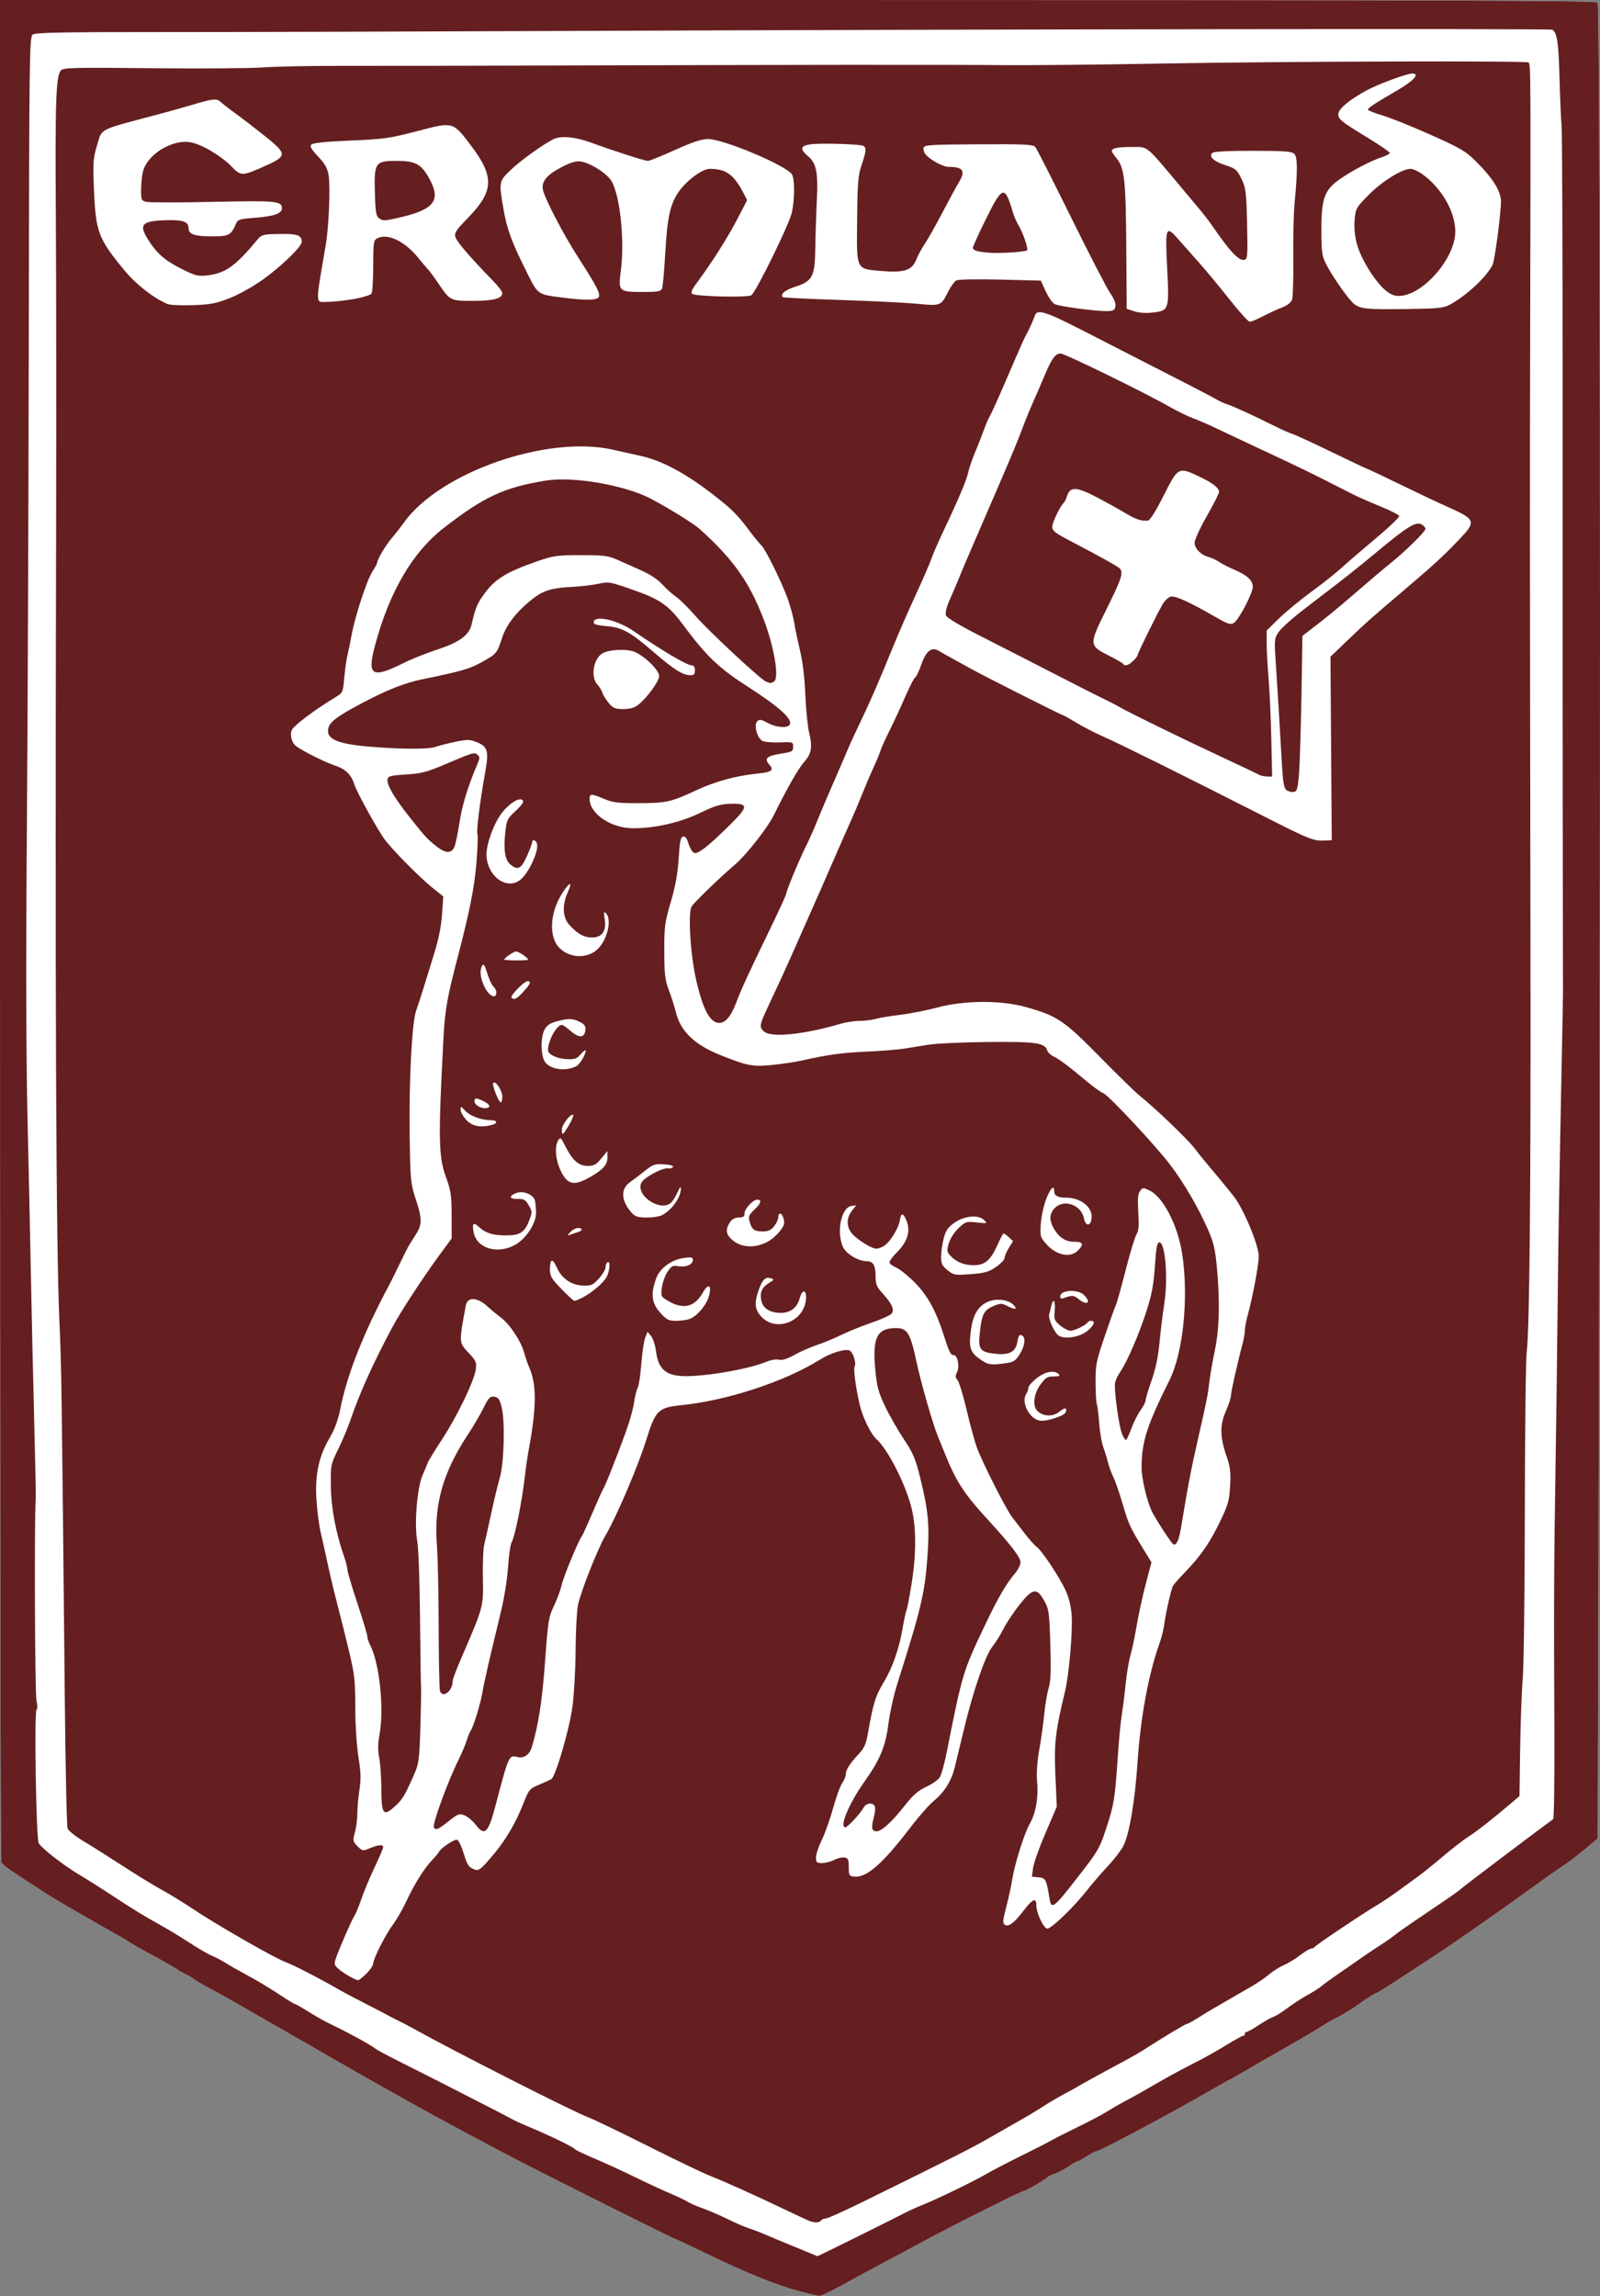 <?xml version="1.0" encoding="UTF-8" standalone="no"?> <svg xmlns:dc="http://purl.org/dc/elements/1.1/" xmlns:cc="http://creativecommons.org/ns#" xmlns:rdf="http://www.w3.org/1999/02/22-rdf-syntax-ns#" xmlns:svg="http://www.w3.org/2000/svg" xmlns="http://www.w3.org/2000/svg" viewBox="0 0 850 1219.221" height="1219.221" width="850" id="svg2"><rect x="0" y="0" width="850" height="1219.221" fill="#808080" stroke="none"/><defs id="defs6"></defs><path id="path8165" d="M 0 0 L 0 493.529 C 0 764.97 0.297 987.832 0.66 988.777 C 1.247 990.308 4.943 992.901 24.787 1005.715 C 29.176 1008.549 50.579 1020.958 62.756 1027.727 C 64.496 1028.694 67.346 1030.407 69.086 1031.535 C 70.826 1032.663 75.335 1035.245 79.105 1037.272 C 87.856 1041.973 94.253 1045.622 94.926 1046.297 C 95.216 1046.588 96.877 1047.517 98.617 1048.361 C 100.358 1049.206 102.493 1050.471 103.363 1051.174 C 104.233 1051.877 108.097 1054.12 111.947 1056.158 C 117.996 1059.361 128.815 1065.534 175.613 1092.478 C 214.31 1114.758 243.012 1130.519 277.395 1148.367 C 293.129 1156.535 357.467 1188.686 358.078 1188.686 C 358.359 1188.686 366.068 1192.295 375.211 1196.707 C 396.892 1207.169 412.787 1213.606 424.531 1216.682 C 429.752 1218.049 434.65 1219.193 435.416 1219.221 C 436.182 1219.249 441.877 1216.49 448.072 1213.09 C 454.268 1209.689 463.609 1204.642 468.83 1201.871 C 474.051 1199.101 484.255 1193.637 491.506 1189.73 C 508.474 1180.589 542.87 1163.371 544.162 1163.371 C 545.161 1163.371 555.911 1157.066 556.9 1155.9 C 557.19 1155.559 558.851 1154.792 560.592 1154.197 C 562.333 1153.603 565.604 1151.865 567.859 1150.334 C 570.115 1148.803 572.347 1147.551 572.82 1147.551 C 573.294 1147.551 575.429 1146.364 577.566 1144.914 C 579.703 1143.464 582.057 1142.277 582.795 1142.277 C 584.36 1142.277 619.879 1123.377 639.529 1112.088 C 646.979 1107.808 653.227 1104.307 653.416 1104.307 C 653.605 1104.307 657.24 1102.251 661.494 1099.738 C 665.748 1097.226 671.364 1093.97 673.975 1092.504 C 685.134 1086.238 700.013 1077.525 702.453 1075.826 C 703.903 1074.816 707.681 1072.684 710.848 1071.088 C 714.014 1069.492 719.107 1066.338 722.166 1064.078 C 725.225 1061.819 728.803 1059.496 730.119 1058.914 C 732.672 1057.786 734.033 1056.928 754.902 1043.303 C 772.045 1032.111 794.964 1016.181 819 998.754 C 823.061 995.81 828.283 992.18 830.604 990.688 C 832.924 989.195 837.966 985.339 841.811 982.117 L 848.801 976.262 L 849.549 688.266 C 850.407 357.831 849.987 3.254 848.734 1.318 C 848.054 0.267 761.936 0 423.941 0 L 0 0 z " style="color:#000000;clip-rule:nonzero;display:inline;overflow:visible;visibility:visible;opacity:1;isolation:auto;mix-blend-mode:normal;color-interpolation:sRGB;color-interpolation-filters:linearRGB;solid-color:#000000;solid-opacity:1;fill:#ffffff;fill-opacity:1;fill-rule:evenodd;stroke:none;stroke-width:0.98px;stroke-linecap:butt;stroke-linejoin:miter;stroke-miterlimit:4;stroke-dasharray:none;stroke-dashoffset:0;stroke-opacity:1;color-rendering:auto;image-rendering:auto;shape-rendering:auto;text-rendering:auto;enable-background:accumulate"></path><path id="path8070" d="m 424.53,1216.682 c -11.744,-3.076 -27.638,-9.514 -49.319,-19.976 -9.142,-4.412 -16.852,-8.021 -17.133,-8.021 -0.611,0 -64.949,-32.15 -80.683,-40.318 -34.382,-17.848 -63.085,-33.609 -101.782,-55.889 -46.798,-26.944 -57.618,-33.117 -63.667,-36.319 -3.85,-2.038 -7.712,-4.281 -8.583,-4.984 -0.87,-0.703 -3.006,-1.969 -4.746,-2.813 -1.74,-0.844 -3.402,-1.773 -3.692,-2.064 -0.673,-0.675 -7.071,-4.325 -15.821,-9.027 -3.771,-2.026 -8.28,-4.607 -10.02,-5.735 -1.74,-1.128 -4.588,-2.843 -6.328,-3.81 -12.177,-6.769 -33.581,-19.176 -37.97,-22.01 C 4.942,992.902 1.247,990.308 0.66,988.778 0.297,987.832 0,764.97 0,493.529 L 0,0 423.941,0 c 337.994,0 424.114,0.267 424.794,1.318 1.253,1.935 1.673,356.513 0.814,686.948 l -0.748,287.995 -6.989,5.857 c -3.844,3.221 -8.888,7.078 -11.208,8.57 -2.32,1.492 -7.541,5.122 -11.602,8.066 -24.036,17.427 -46.956,33.356 -64.098,44.548 -20.869,13.625 -22.231,14.483 -24.784,15.611 -1.316,0.582 -4.896,2.906 -7.954,5.165 -3.059,2.26 -8.152,5.414 -11.318,7.01 -3.167,1.596 -6.944,3.728 -8.394,4.737 -2.44,1.699 -17.318,10.413 -28.478,16.678 -2.61,1.466 -8.227,4.721 -12.48,7.234 -4.254,2.513 -7.889,4.569 -8.078,4.569 -0.189,0 -6.439,3.501 -13.888,7.781 -19.651,11.289 -55.169,30.189 -56.734,30.189 -0.738,0 -3.09,1.187 -5.227,2.637 -2.137,1.45 -4.273,2.637 -4.746,2.637 -0.473,0 -2.706,1.252 -4.962,2.783 -2.256,1.531 -5.526,3.27 -7.267,3.864 -1.741,0.595 -3.403,1.361 -3.693,1.703 -0.989,1.166 -11.739,7.471 -12.738,7.471 -1.292,0 -35.687,17.218 -52.656,26.359 -7.251,3.906 -17.456,9.369 -22.677,12.14 -5.221,2.771 -14.561,7.819 -20.757,11.22 -6.195,3.4 -11.891,6.159 -12.657,6.13 -0.766,-0.028 -5.664,-1.171 -10.885,-2.538 z m 30.267,-28.593 c 11.198,-5.549 22.496,-11.207 25.106,-12.573 2.61,-1.367 7.119,-3.424 10.02,-4.571 7.48,-2.96 27.507,-12.647 33.751,-16.326 2.901,-1.709 11.444,-6.157 18.985,-9.885 7.541,-3.728 14.898,-7.49 16.348,-8.36 1.45,-0.87 7.594,-3.984 13.653,-6.921 6.059,-2.937 12.941,-6.565 15.294,-8.062 2.353,-1.498 6.413,-3.855 9.024,-5.239 5.995,-3.178 8.964,-4.844 19.873,-11.148 4.839,-2.796 12.67,-7.015 17.403,-9.375 4.733,-2.36 12.321,-6.594 16.863,-9.409 4.542,-2.815 8.695,-5.118 9.229,-5.118 0.534,0 0.971,-0.475 0.971,-1.055 0,-0.58 0.433,-1.055 0.963,-1.055 0.529,0 3.492,-1.666 6.583,-3.701 3.091,-2.036 6.573,-3.989 7.739,-4.341 1.165,-0.352 4.492,-2.437 7.393,-4.633 2.901,-2.196 7.647,-5.286 10.547,-6.867 2.901,-1.58 6.223,-3.683 7.383,-4.673 1.936,-1.651 5.01,-3.823 23.093,-16.316 3.42,-2.362 7.744,-5.245 9.61,-6.405 1.866,-1.16 4.763,-3.208 6.439,-4.552 1.676,-1.343 6.844,-5 11.485,-8.127 19.331,-13.024 22.436,-15.18 23.84,-16.553 1.088,-1.063 42.327,-32.209 48.714,-36.791 0.482,-0.346 0.778,-21.467 0.657,-46.936 -0.318,-67.022 -0.232,-87.392 0.581,-138.069 0.4,-24.944 0.889,-61.966 1.085,-82.269 0.348,-36.022 0.859,-66.84 2.263,-136.588 0.379,-18.853 0.673,-34.991 0.653,-35.861 -0.021,-0.87 -0.044,-10.6 -0.052,-21.622 -0.007,-11.022 -0.047,-40.686 -0.087,-65.921 -0.081,-51.472 -0.083,-56.155 -0.076,-237.315 0.002,-71.643 -0.243,-132.395 -0.545,-135.006 -0.302,-2.61 -0.797,-13.927 -1.101,-25.148 -0.511,-18.915 -1.245,-23.831 -3.81,-25.521 -0.988,-0.651 -295.931,-0.279 -521.968,0.658 -83.825,0.347 -181.905,0.618 -217.955,0.601 -51.477,-0.024 -65.94,0.258 -67.384,1.314 -1.732,1.266 -1.852,10.581 -2.077,161.045 -0.131,87.835 -0.594,206.215 -1.028,263.065 -0.519,68.042 -0.39,120.124 0.377,152.409 0.641,26.975 1.428,63.521 1.749,81.215 0.321,17.693 1.087,51.392 1.701,74.886 0.615,23.494 1.021,43.666 0.903,44.826 -0.803,7.903 -0.475,103.155 0.368,106.997 0.618,2.817 0.643,4.816 0.062,5.009 -1.329,0.442 -0.229,68.918 1.142,71.049 1.891,2.941 13.556,11.965 21.634,16.736 4.344,2.566 13.357,8.288 20.028,12.716 6.671,4.428 15.926,10.106 20.567,12.616 4.641,2.51 12.386,7.149 17.212,10.308 4.826,3.159 10.46,6.449 12.521,7.31 2.061,0.861 5.536,2.695 7.721,4.074 2.185,1.38 7.467,4.374 11.737,6.655 4.27,2.28 11.431,6.579 15.914,9.553 4.482,2.974 8.465,5.407 8.851,5.407 0.386,0 3.712,1.901 7.392,4.225 3.68,2.324 9.189,5.388 12.243,6.809 7.032,3.272 20.643,10.688 22.606,12.317 1.467,1.217 6.732,3.974 26.719,13.989 5.511,2.761 11.918,6.017 14.239,7.236 2.32,1.218 9.915,5.103 16.876,8.633 6.961,3.53 13.606,6.985 14.766,7.678 1.16,0.693 5.669,2.751 10.02,4.575 10.753,4.506 23.089,10.495 23.718,11.513 0.284,0.46 5.15,2.797 10.812,5.194 5.663,2.397 15.042,6.698 20.843,9.556 5.801,2.859 14.107,6.715 18.458,8.57 4.351,1.855 8.885,4.009 10.076,4.788 1.191,0.779 4.751,2.321 7.91,3.428 3.16,1.106 9.067,3.659 13.128,5.672 4.061,2.013 9.282,4.265 11.602,5.004 2.32,0.739 6.117,2.185 8.438,3.214 2.32,1.029 8.491,3.611 13.712,5.739 5.221,2.128 10.442,4.274 11.602,4.769 1.16,0.495 2.203,0.932 2.317,0.972 0.114,0.039 9.369,-4.468 20.567,-10.017 z m -24.466,-8.558 c -0.87,-0.302 -6.803,-3.054 -13.184,-6.114 -15.524,-7.446 -31.078,-14.451 -40.08,-18.05 -4.061,-1.624 -19.012,-8.802 -33.224,-15.951 -14.213,-7.149 -28.301,-13.92 -31.307,-15.047 -8.154,-3.057 -70.854,-34.861 -92.624,-46.983 -2.901,-1.615 -6.698,-3.606 -8.438,-4.423 -1.74,-0.818 -3.876,-1.908 -4.746,-2.422 -0.87,-0.514 -6.328,-3.357 -12.129,-6.316 -5.801,-2.96 -11.971,-6.206 -13.712,-7.214 -10.742,-6.222 -24.944,-13.57 -29.053,-15.03 -5.682,-2.019 -36.783,-19.846 -49.524,-28.387 -4.931,-3.305 -12.288,-7.816 -16.348,-10.024 -4.061,-2.208 -13.316,-7.872 -20.567,-12.587 -7.251,-4.715 -16.667,-10.653 -20.925,-13.196 -4.257,-2.542 -8.113,-5.611 -8.568,-6.818 -0.455,-1.208 -1.123,-32.335 -1.485,-69.171 C 32.77,734.111 32.652,725.782 31.571,701.925 29.756,661.812 29.205,528.783 29.816,277.922 c 0.134,-55.11 0.067,-127.966 -0.149,-161.902 -0.404,-63.466 0.038,-75.963 2.785,-78.71 1.37,-1.37 7.751,-1.515 48.111,-1.092 25.593,0.268 52.228,0.079 59.189,-0.42 6.961,-0.499 25.709,-0.871 41.662,-0.826 15.953,0.045 65.077,-0.035 109.165,-0.178 121.843,-0.395 214.493,-0.477 242.589,-0.214 13.922,0.13 51.181,-0.237 82.797,-0.816 63.618,-1.164 194.524,-1.563 196.087,-0.598 1.136,0.702 1.165,5.177 0.87,133.482 -0.214,93.037 -0.206,112.846 0.145,339.624 0.198,127.848 -0.476,199.521 -1.988,211.474 -0.514,4.061 -0.969,42.031 -1.011,84.379 -0.042,42.348 -0.539,82.454 -1.103,89.125 -0.564,6.671 -1.187,23.468 -1.384,37.327 l -0.358,25.198 -3.603,3.063 c -11.023,9.368 -18.747,15.453 -23.187,18.264 -2.748,1.74 -8.998,6.563 -13.889,10.716 -4.891,4.154 -10.784,8.9 -13.096,10.547 -2.312,1.647 -7.104,5.131 -10.647,7.742 -3.544,2.61 -8.473,5.933 -10.954,7.383 -7.212,4.216 -33.051,21.531 -33.437,22.406 -0.193,0.439 -0.956,0.798 -1.694,0.798 -0.738,0 -3.465,1.621 -6.06,3.602 -2.595,1.981 -6.466,4.332 -8.603,5.226 -2.137,0.893 -5.66,3.108 -7.827,4.923 -2.168,1.815 -6.155,4.566 -8.861,6.113 -2.706,1.547 -7.689,4.429 -11.075,6.403 -3.385,1.974 -7.579,4.396 -9.319,5.382 -1.74,0.986 -5.512,3.286 -8.381,5.112 -2.869,1.826 -5.611,3.32 -6.093,3.32 -0.769,0 -11.983,6.738 -22.97,13.8 -2.03,1.305 -6.302,3.765 -9.493,5.466 -9.679,5.161 -23.628,12.809 -25.431,13.944 -0.935,0.588 -4.257,2.422 -7.383,4.076 -3.126,1.654 -8.057,4.562 -10.958,6.463 -2.901,1.901 -8.545,5.294 -12.543,7.541 -3.998,2.246 -11.592,6.576 -16.876,9.622 -8.804,5.074 -18.324,9.878 -67.656,34.136 -9.303,4.574 -17.7,8.317 -18.659,8.317 -0.96,0 -2.038,0.475 -2.396,1.055 -0.688,1.113 -3.157,1.257 -5.801,0.339 z M 194.704,1047.984 c 1.972,-1.972 3.586,-4.361 3.586,-5.307 0,-2.552 6.408,-15.197 10.458,-20.639 1.943,-2.61 5.168,-8.235 7.165,-12.499 4.352,-9.288 9.467,-17.427 13.756,-21.887 1.73,-1.8 3.328,-3.718 3.55,-4.263 0.795,-1.952 8.32,-6.928 9.685,-6.404 0.766,0.294 2.272,3.437 3.346,6.985 1.985,6.555 2.761,7.676 6.153,8.888 2.036,0.727 3.531,-0.55 10.545,-9.01 5.908,-7.126 11.125,-16.097 14.866,-25.565 3.209,-8.121 3.476,-8.448 8.569,-10.547 2.891,-1.191 5.829,-2.538 6.527,-2.992 2.295,-1.492 9.533,-26.251 11.168,-38.199 0.873,-6.381 1.642,-19.908 1.709,-30.06 0.067,-10.152 0.628,-20.981 1.247,-24.065 1.437,-7.156 10.512,-30.077 14.766,-37.292 5.767,-9.781 17.251,-36.745 21.576,-50.657 4.832,-15.546 6.339,-17.029 18.562,-18.271 24.429,-2.481 54.977,-12.515 73.61,-24.178 5.716,-3.578 13.657,-5.99 15.853,-4.814 1.899,1.016 3.654,6.844 2.582,8.577 -0.838,1.355 1.429,16.131 3.54,23.077 1.757,5.78 5.688,13.289 8.007,15.294 5.849,5.056 15.205,23.19 18.547,35.948 2.776,10.598 2.796,25.281 0.059,41.88 -1.128,6.839 -2.309,12.852 -2.624,13.362 -0.315,0.51 -1.292,5.119 -2.17,10.242 -1.735,10.122 -5.354,20.308 -9.867,27.773 -4.445,7.352 -5.594,11.111 -8.533,27.917 -0.841,4.808 -1.934,7.175 -4.624,10.02 -4.741,5.012 -7.002,8.538 -7.002,10.916 0,1.087 -0.87,3.236 -1.934,4.775 -1.063,1.54 -3.243,7.546 -4.843,13.347 -1.6,5.801 -4.29,13.352 -5.977,16.781 -1.687,3.428 -3.068,7.581 -3.068,9.229 0,2.636 0.386,2.996 3.217,2.996 1.769,0 4.649,-0.741 6.4,-1.646 1.751,-0.905 4.219,-1.499 5.485,-1.318 1.976,0.281 2.302,0.999 2.302,5.074 0,4.361 0.229,4.773 2.82,5.072 6.618,0.765 15.213,-6.758 30.219,-26.451 4.249,-5.576 9.824,-11.858 12.387,-13.958 5.302,-4.345 9.125,-10.48 10.842,-17.399 0.648,-2.61 2.826,-11.628 4.841,-20.04 4.969,-20.743 11.438,-39.578 15.2,-44.26 1.681,-2.092 4.36,-6.398 5.953,-9.568 1.593,-3.171 5.493,-8.996 8.666,-12.945 6.922,-8.616 8.971,-8.898 12.947,-1.785 2.472,4.424 2.691,6 3.215,23.204 0.427,14.017 0.213,19.576 -0.889,23.105 -0.798,2.556 -1.847,8.726 -2.332,13.712 -0.484,4.986 -1.679,13.574 -2.654,19.085 -1.167,6.595 -1.553,12.433 -1.129,17.079 0.741,8.127 -0.737,16.633 -3.814,21.946 -2.885,4.982 -7.94,20.909 -9.345,29.444 -0.629,3.82 -2.118,10.673 -3.31,15.23 -1.815,6.939 -1.93,8.432 -0.709,9.187 2.084,1.288 4.952,-0.904 10.255,-7.835 4.65,-6.079 6.509,-6.73 6.509,-2.279 0,3.928 3.938,12.155 5.818,12.155 2.202,0 14.051,-11.392 20.843,-20.04 2.962,-3.771 8.077,-9.713 11.366,-13.205 3.29,-3.492 6.973,-8.295 8.186,-10.672 3.199,-6.27 6.149,-23.616 7.509,-44.153 1.586,-23.944 5.868,-47.171 11.674,-63.325 1.051,-2.923 2.223,-7.67 2.606,-10.547 0.81,-6.095 3.623,-18.387 4.616,-20.178 0.377,-0.679 3.295,-3.953 6.486,-7.276 8.359,-8.706 13.013,-15.455 18.499,-26.824 4.276,-8.862 4.892,-11.043 5.325,-18.877 0.399,-7.202 0.071,-10.06 -1.755,-15.294 -3.649,-10.459 -3.799,-16.942 -0.562,-24.234 1.513,-3.408 2.751,-7.187 2.751,-8.397 0,-1.963 3.624,-18.059 6.359,-28.246 0.563,-2.098 1.024,-4.961 1.024,-6.362 0,-1.402 0.716,-5.144 1.59,-8.315 2.623,-9.511 5.793,-26.565 5.793,-31.166 0,-5.881 -8.292,-25.648 -13.38,-31.895 -2.211,-2.715 -4.576,-5.648 -5.255,-6.518 -0.679,-0.87 -3.655,-4.43 -6.613,-7.91 -2.958,-3.481 -6.993,-8.464 -8.966,-11.075 -3.514,-4.649 -21.542,-21.896 -28.996,-27.739 -2.072,-1.624 -11.603,-10.919 -21.18,-20.656 -19.153,-19.472 -22.673,-21.833 -39.542,-26.522 -13.047,-3.627 -32.375,-3.538 -46.408,0.214 -5.801,1.551 -14.819,3.328 -20.04,3.949 -5.221,0.621 -11.151,1.607 -13.177,2.19 -2.027,0.584 -5.888,1.061 -8.58,1.061 -2.693,0 -7.205,0.684 -10.027,1.52 -19.308,5.721 -36.904,7.503 -40.645,4.117 -2.665,-2.412 -2.514,-3.288 2.383,-13.791 2.372,-5.087 5.642,-12.097 7.268,-15.578 1.626,-3.481 6.606,-14.634 11.068,-24.786 4.462,-10.152 8.763,-19.882 9.558,-21.622 0.795,-1.74 4.117,-9.334 7.382,-16.876 3.265,-7.541 7.136,-16.322 8.601,-19.513 1.466,-3.191 4.077,-9.361 5.802,-13.712 1.726,-4.351 4.454,-10.762 6.063,-14.248 1.609,-3.486 3.282,-7.52 3.717,-8.965 0.435,-1.445 2.571,-6.187 4.746,-10.538 2.175,-4.351 5.974,-12.538 8.441,-18.194 2.467,-5.656 4.856,-10.284 5.31,-10.284 0.453,0 1.918,-3.099 3.256,-6.887 2.569,-7.277 5.509,-9.5 9.373,-7.087 0.969,0.605 4.101,2.37 6.96,3.921 2.859,1.551 7.334,4.025 9.944,5.497 6.284,3.543 48.036,24.596 48.778,24.596 0.319,0 3.594,1.83 7.279,4.068 3.685,2.237 10.26,5.622 14.61,7.522 8.339,3.642 42.721,20.702 84.718,42.038 24.864,12.631 26.576,13.304 33.032,12.985 l 3.311,-0.164 -0.336,-48.714 -0.336,-48.714 8.1,-7.763 c 10.911,-10.457 12.348,-11.742 28.063,-25.09 18.524,-15.734 23.145,-19.935 31.541,-28.681 10.074,-10.493 9.82,-11.249 -6.15,-18.328 -4.061,-1.8 -15.097,-7.024 -24.526,-11.609 -9.428,-4.585 -17.36,-8.336 -17.627,-8.336 -0.266,0 -8.69,-3.982 -18.718,-8.848 -10.029,-4.867 -19.421,-9.193 -20.871,-9.613 -1.45,-0.421 -5.722,-2.31 -9.493,-4.199 -11.081,-5.55 -22.478,-10.778 -25.314,-11.611 -1.45,-0.426 -4.061,-1.625 -5.801,-2.663 -2.864,-1.708 -14.215,-7.555 -72.001,-37.084 -18.451,-9.429 -22.983,-10.827 -24.169,-7.459 -0.911,2.588 -3.285,7.873 -4.382,9.756 -1.2,2.06 -2.788,5.627 -11.271,25.314 -3.875,8.992 -7.632,17.298 -8.351,18.458 -0.718,1.16 -2.061,4.245 -2.985,6.856 -0.923,2.61 -3.06,8.069 -4.748,12.129 -1.688,4.061 -3.383,8.984 -3.766,10.941 -0.751,3.838 -5.254,14.489 -13.212,31.248 -2.755,5.801 -5.641,12.446 -6.415,14.766 -0.774,2.32 -4.482,10.864 -8.24,18.985 -3.758,8.121 -9.348,20.936 -12.421,28.478 -7.462,18.309 -11.977,28.662 -17.507,40.146 -2.532,5.257 -5.259,11.19 -6.061,13.184 -0.802,1.994 -4.166,9.796 -7.475,17.337 -3.31,7.541 -7.343,17.034 -8.964,21.095 -1.62,4.061 -4.26,9.994 -5.865,13.184 -3.493,6.942 -10.517,23.857 -10.517,25.327 0,0.574 -4.09,9.467 -9.089,19.764 -11.042,22.745 -14.727,30.759 -17.417,37.882 -2.781,7.363 -5.717,10.899 -9.052,10.899 -4.888,0 -8.62,-6.909 -12.257,-22.694 -3.067,-13.309 -4.456,-35.577 -2.44,-39.102 1.2,-2.099 15.274,-15.68 23.358,-22.541 5.384,-4.569 16.898,-19.183 19.978,-25.355 8.305,-16.645 13.279,-25.29 16.994,-29.533 3.314,-3.785 3.893,-7.631 2.184,-14.52 -0.825,-3.326 -1.76,-12.455 -2.077,-20.286 -0.366,-9.041 -1.404,-17.704 -2.841,-23.732 -1.245,-5.221 -2.633,-11.866 -3.084,-14.766 -0.451,-2.901 -2.002,-8.596 -3.446,-12.657 -3.077,-8.652 -12.082,-26.91 -14.036,-28.459 -0.745,-0.59 -3.773,-4.307 -6.731,-8.26 -6.209,-8.299 -9.233,-11.242 -20.126,-19.592 -14.039,-10.761 -26.512,-17.304 -37.443,-19.643 -3.481,-0.745 -9.888,-2.176 -14.239,-3.181 -34.872,-8.053 -92.107,11.791 -111.29,38.586 -1.732,2.419 -4.632,6.125 -6.445,8.235 -3.214,3.742 -7.779,11.413 -7.779,13.073 0,0.456 -1.152,2.599 -2.56,4.762 -2.966,4.557 -9.318,24.01 -11.101,33.993 -0.673,3.771 -1.648,8.517 -2.167,10.547 -0.519,2.03 -1.264,7.313 -1.657,11.738 -0.707,7.96 -0.759,8.074 -4.845,10.547 -11.056,6.692 -22.192,15.077 -23.061,17.364 -1.057,2.779 0.002,6.69 2.3,8.495 3.122,2.452 15.45,8.611 20.662,10.322 5.608,1.841 8.708,4.878 10.3,10.091 1.108,3.631 11.556,22.686 15.613,28.478 3.885,5.546 19.032,20.902 26.459,26.826 l 5.158,4.113 -0.662,9.581 c -0.454,6.562 -1.86,13.402 -4.463,21.71 -2.091,6.671 -4.664,14.977 -5.72,18.458 -1.055,3.481 -2.643,8.319 -3.528,10.753 -2.296,6.314 -3.908,37.246 -3.479,66.77 0.341,23.485 0.506,25.229 3.157,33.224 3.402,10.261 3.487,13.663 0.459,18.458 -1.282,2.03 -2.93,4.641 -3.662,5.801 -0.732,1.16 -3.033,5.669 -5.112,10.02 -2.079,4.351 -4.543,9.334 -5.476,11.075 -13.833,25.811 -22.608,47.971 -26.185,66.128 -1.197,6.073 -2.973,10.891 -5.795,15.715 -5.766,9.858 -7.799,19.632 -6.88,33.083 0.398,5.823 1.392,13.435 2.21,16.916 0.818,3.481 2.461,10.837 3.652,16.348 1.191,5.511 2.664,11.918 3.273,14.239 2.083,7.934 7.481,29.527 8.569,34.279 2.574,11.24 2.848,13.969 2.892,28.753 0.026,8.76 0.762,20.019 1.683,25.744 1.29,8.015 1.402,11.695 0.527,17.33 -0.611,3.935 -1.11,9.549 -1.11,12.475 0,2.926 -0.575,7.47 -1.278,10.098 -1.211,4.529 -1.14,4.916 1.375,7.431 2.568,2.568 2.777,2.601 6.518,1.038 4.493,-1.877 7.097,-2.069 7.097,-0.523 0,0.601 -2.077,5.466 -4.617,10.811 -2.539,5.345 -5.657,12.804 -6.929,16.575 -1.272,3.771 -2.939,7.828 -3.706,9.016 -1.524,2.361 -7.312,15.54 -9.592,21.837 -1.335,3.689 -1.275,4.106 0.894,6.155 2.378,2.246 8.993,6.106 10.607,6.19 0.493,0.025 2.51,-1.567 4.483,-3.539 z m 362.723,-40.449 c -1.477,-9.378 -1.951,-10.262 -5.704,-10.624 l -3.527,-0.34 0.643,-4.693 c 0.354,-2.581 3.328,-10.937 6.609,-18.569 l 5.965,-13.876 -0.732,-16.65 c -0.755,-17.187 -0.109,-22.815 5.127,-44.676 2.123,-8.866 4.124,-31.933 3.512,-40.492 -0.323,-4.513 -1.505,-9.336 -3.189,-13.015 -3.209,-7.01 -12.64,-21.212 -15.375,-23.155 -1.076,-0.764 -3.812,-3.803 -6.08,-6.754 -2.268,-2.951 -5.385,-6.985 -6.926,-8.965 -3.237,-4.161 -15.692,-28.725 -18.763,-37.005 -1.147,-3.091 -3.59,-12.028 -5.429,-19.859 -1.84,-7.831 -4.032,-15.03 -4.872,-15.997 -1.187,-1.367 -1.264,-2.25 -0.343,-3.97 1.643,-3.071 0.319,-9.691 -1.865,-9.32 -1.236,0.21 -2.386,-2.017 -4.484,-8.683 -4.604,-14.629 -9.044,-22.854 -16.199,-30.009 -3.543,-3.543 -7.979,-7.079 -9.858,-7.857 -1.879,-0.778 -3.416,-2.014 -3.416,-2.745 0,-0.732 1.847,-3.177 4.105,-5.435 5.542,-5.542 7.226,-11.21 4.949,-16.659 -1.73,-4.141 -2.876,-4.313 -3.455,-0.52 -0.748,4.902 -5.723,12.691 -9.15,14.325 -3.256,1.553 -3.751,1.522 -7.68,-0.483 -2.31,-1.178 -5.712,-3.555 -7.559,-5.281 -4.103,-3.832 -4.526,-8.962 -1.1,-13.317 l 2.259,-2.872 -2.523,0.357 c -5.35,0.756 -8.084,13.352 -4.672,21.519 1.585,3.793 8.068,7.77 12.749,7.82 3.413,0.037 4.694,2.151 4.694,7.753 0,4.473 0.522,5.777 3.74,9.338 5.265,5.828 6.557,8.948 4.539,10.965 -0.873,0.873 -5.714,3 -10.758,4.727 -5.044,1.727 -12.126,4.597 -15.739,6.378 -3.613,1.781 -9.416,4.182 -12.897,5.337 -3.481,1.154 -8.878,3.522 -11.995,5.262 -3.834,2.14 -6.475,2.961 -8.165,2.536 -1.374,-0.345 -4.251,0.105 -6.392,1 -10.597,4.428 -37.107,8.702 -46.921,7.565 -7.556,-0.875 -10.965,-4.513 -12.001,-12.808 -0.407,-3.256 -1.595,-6.97 -2.641,-8.254 l -1.901,-2.334 -1.249,3.164 c -0.687,1.74 -1.61,7.942 -2.051,13.782 -0.441,5.84 -1.284,11.535 -1.875,12.657 -0.59,1.122 -1.398,4.175 -1.795,6.786 -1.159,7.611 -3.485,14.664 -12.002,36.388 -2.047,5.221 -4.07,9.967 -4.495,10.547 -0.425,0.58 -2.998,6.276 -5.717,12.657 -2.719,6.381 -5.309,12.077 -5.755,12.657 -1.833,2.381 -9.702,21.404 -10.683,25.826 -0.581,2.619 -2.426,7.609 -4.099,11.09 -2.835,5.897 -3.157,7.91 -4.72,29.533 -1.509,20.875 -3.531,33.907 -7.08,45.625 -1.185,3.913 -4.226,5.975 -7.571,5.135 -4.585,-1.151 -4.609,-1.1 -11.65,25.707 -3.874,14.748 -5.755,16.539 -10.643,10.131 -1.502,-1.969 -4.098,-4.147 -5.769,-4.839 -2.815,-1.166 -3.438,-0.942 -8.492,3.053 -5.7,4.506 -6.837,4.98 -7.881,3.29 -0.932,-1.507 7.554,-24.738 13.047,-35.718 1.645,-3.288 3.592,-7.876 4.328,-10.196 0.735,-2.32 1.687,-4.694 2.114,-5.274 1.467,-1.99 5.193,-14.008 6.259,-20.187 1.074,-6.222 3.828,-18.237 9.758,-42.57 1.863,-7.645 3.509,-17.837 3.918,-24.259 0.388,-6.091 1.26,-12.07 1.939,-13.286 1.873,-3.357 5.723,-22.898 7.149,-36.286 0.34,-3.191 1.27,-9.361 2.068,-13.712 4.007,-21.858 4.036,-33.922 0.103,-42.717 -0.778,-1.74 -1.999,-5.3 -2.712,-7.911 -1.683,-6.158 -7.692,-15.16 -12.531,-18.771 -2.101,-1.568 -5.244,-4.167 -6.984,-5.776 -5.332,-4.929 -10.601,-5.181 -11.46,-0.548 -3.72,20.056 -3.743,19.674 1.525,25.27 3.906,4.148 4.252,4.961 3.747,8.79 -0.798,6.051 -9.99,25.07 -18.021,37.289 -3.787,5.761 -7.197,11.357 -7.578,12.434 -0.381,1.077 -1.593,3.994 -2.692,6.482 -2.811,6.36 -4.432,25.946 -2.848,34.394 0.698,3.72 1.343,20.904 1.528,40.716 0.176,18.853 0.419,35.703 0.539,37.443 0.12,1.74 -0.041,11.47 -0.359,21.622 -0.531,16.966 -0.803,18.969 -3.365,24.786 -4.945,11.226 -6.161,13.227 -10.332,16.995 -5.96,5.385 -6.995,3.996 -7.029,-9.432 -0.015,-5.9 -0.519,-13.309 -1.12,-16.464 -0.78,-4.095 -0.749,-7.566 0.111,-12.129 2.594,-13.777 0.051,-38.244 -4.977,-47.881 -0.807,-1.546 -1.47,-3.582 -1.473,-4.525 -0.003,-0.943 -2.38,-8.859 -5.28,-17.593 -2.901,-8.733 -5.281,-16.743 -5.289,-17.799 -0.008,-1.056 -0.745,-4.015 -1.637,-6.576 -4.457,-12.798 -6.986,-26.069 -7.148,-37.501 -0.163,-11.507 -0.12,-11.726 3.909,-19.973 2.241,-4.586 5.176,-11.577 6.522,-15.535 4.799,-14.108 11.796,-29.624 22.055,-48.903 4.313,-8.105 16.043,-26.103 24.833,-38.103 l 6.856,-9.36 -0.017,-12.129 c -0.015,-10.705 -0.376,-13.121 -3.069,-20.567 -3.938,-10.89 -4.096,-20.419 -1.235,-74.359 0.749,-14.118 2.049,-21.434 7.498,-42.189 6.338,-24.143 8.949,-37.322 10.016,-50.568 0.582,-7.218 0.795,-13.952 0.474,-14.964 -0.592,-1.865 1.391,-17.47 4.237,-33.345 1.908,-10.645 1.188,-13.075 -4.559,-15.374 -3.791,-1.517 -4.976,-1.532 -11.614,-0.148 -4.066,0.848 -8.641,2.016 -10.168,2.597 -3.563,1.355 -17.737,1.346 -34.579,-0.021 -17.876,-1.452 -23.945,-4.133 -22.488,-9.937 0.857,-3.415 5.116,-6.535 18.567,-13.603 12.847,-6.75 22.212,-10.439 31.115,-12.254 20.853,-4.252 25.373,-5.544 31.614,-9.034 8.155,-4.56 8.256,-4.68 10.99,-13.04 2.315,-7.08 7.96,-14.233 16.435,-20.825 5.544,-4.312 10.181,-5.705 20.645,-6.203 4.723,-0.225 11.1,-0.971 14.171,-1.658 5.388,-1.206 6.04,-1.089 18.621,3.342 14.18,4.994 18.589,8.082 26.221,18.369 12.357,16.654 18.954,22.979 34.175,32.766 15.734,10.118 22.781,16.153 22.781,19.51 0,2.842 -6.6,2.762 -12.027,-0.147 -3.422,-1.834 -4.316,-1.959 -5.504,-0.771 -1.904,1.904 -0.035,8.845 2.788,10.357 1.122,0.601 5.255,0.962 9.183,0.803 6.99,-0.282 7.142,-0.232 7.142,2.345 0,2.425 -0.536,2.718 -6.77,3.692 -7.272,1.136 -8.774,2.615 -5.892,5.799 2.679,2.96 1.26,3.984 -6.598,4.765 -10.943,1.088 -22.161,4.146 -31.951,8.712 -13.621,6.353 -16.076,6.912 -30.531,6.959 -11.269,0.037 -13.994,-0.295 -18.761,-2.284 -6.986,-2.915 -7.608,-2.902 -7.608,0.154 0,7.735 11.474,15.45 22.978,15.45 11.852,0 25.125,-3.027 35.698,-8.141 7.946,-3.843 10.801,-4.692 16.313,-4.851 9.513,-0.274 9.417,1.49 -0.619,11.364 -11.541,11.355 -16.841,15.494 -18.855,14.721 -0.938,-0.36 -2.265,-2.523 -2.95,-4.807 -0.852,-2.844 -1.769,-4.052 -2.91,-3.834 -1.34,0.256 -1.802,2.514 -2.361,11.522 -0.493,7.948 -1.712,14.688 -4.194,23.192 -3.214,11.013 -3.495,13.146 -3.455,26.227 0.037,12.168 0.391,15.159 2.435,20.567 1.315,3.481 2.988,8.758 3.716,11.727 2.503,10.201 9.946,17.329 23.902,22.89 14.248,5.677 17.153,6.204 27.864,5.06 5.221,-0.558 11.866,-1.55 14.766,-2.205 14.096,-3.183 21.178,-4.167 34.469,-4.789 7.936,-0.371 16.954,-1.075 20.04,-1.564 3.086,-0.489 8.933,-1.437 12.994,-2.107 4.061,-0.67 18.3,-1.328 31.642,-1.461 25.575,-0.256 30.306,0.409 31.586,4.441 0.343,1.082 1.837,2.52 3.319,3.195 2.903,1.323 7.692,4.908 18.047,13.512 3.611,3 7.426,5.728 8.479,6.062 2.577,0.818 27.705,27.719 35.605,38.117 7.196,9.471 14.827,22.564 20.034,34.372 2.899,6.574 3.764,10.278 4.678,20.04 1.692,18.068 1.327,32.664 -1.105,44.145 -1.168,5.511 -2.489,13.105 -2.936,16.876 -0.843,7.104 -1.271,9.253 -5.884,29.533 -3.909,17.182 -5.034,23.056 -9.193,47.99 -1.089,6.528 -2.497,9.374 -4.138,8.36 -1.057,-0.654 -9.251,-13.26 -11.26,-17.325 -2.61,-5.28 -5.489,-17.541 -5.489,-23.372 0,-13.504 2.833,-22.374 14.769,-46.241 7.336,-14.668 10.315,-43.856 6.836,-66.976 -2.282,-15.168 -10.01,-30.284 -17.301,-33.842 -3.429,-1.673 -3.682,-1.662 -5.112,0.22 -1.152,1.517 -1.371,4.172 -0.935,11.338 0.432,7.109 0.206,9.912 -0.942,11.664 -0.831,1.268 -3.423,9.801 -5.761,18.962 -2.337,9.161 -4.649,17.439 -5.137,18.396 -0.488,0.957 -3.147,8.383 -5.908,16.502 -4.687,13.782 -5.016,15.446 -4.948,25.063 0.04,5.666 0.332,10.721 0.649,11.234 0.317,0.513 0.867,4.897 1.222,9.743 0.355,4.845 1.339,10.708 2.187,13.029 0.848,2.32 1.995,6.041 2.549,8.268 0.555,2.227 1.863,5.787 2.907,7.911 1.044,2.124 3.204,8.371 4.801,13.882 3.103,10.713 3.973,12.621 10.902,23.91 l 4.469,7.281 -3.043,11.564 c -1.674,6.36 -3.843,16.31 -4.822,22.111 -0.978,5.801 -2.473,12.92 -3.32,15.821 -0.848,2.901 -1.995,9.783 -2.55,15.294 -0.555,5.511 -1.478,12.868 -2.051,16.348 -0.573,3.481 -1.506,13.211 -2.073,21.622 -1.527,22.646 -2.033,25.87 -5.933,37.779 -3.742,11.428 -4.354,12.499 -14.869,26.032 -13.668,17.592 -14.546,18.228 -15.631,11.338 z m 6.065,-255.629 c 1.595,-0.655 2.901,-1.845 2.901,-2.645 0,-1.956 -0.616,-1.842 -4.142,0.765 -3.316,2.451 -8.266,2.097 -11.162,-0.799 -2.672,-2.672 -1.941,-9.032 1.6,-13.919 2.732,-3.771 3.711,-4.377 7.067,-4.377 2.968,0 3.603,-0.293 2.665,-1.231 -2.285,-2.285 -7.252,-1.355 -11.738,2.198 -2.381,1.886 -4.329,4.107 -4.329,4.936 0,0.829 -0.542,2.375 -1.204,3.435 -2.713,4.344 1.579,12.975 7.005,14.087 2.226,0.456 6.513,-0.47 11.338,-2.451 z M 534.16,723.92 c 4.304,-0.59 5.324,-1.23 7.53,-4.725 2.681,-4.246 3.329,-8.754 1.427,-9.929 -1.505,-0.93 -2.035,-0.261 -2.646,3.342 -0.89,5.243 -4.215,7.065 -11.523,6.312 -8.198,-0.845 -9.342,-2.284 -8.475,-10.665 1.058,-10.222 2.126,-12.449 6.978,-14.552 3.926,-1.701 4.591,-1.723 7.546,-0.249 4.392,2.191 5.729,2.033 3.513,-0.416 -2.584,-2.855 -8.983,-3.732 -13.49,-1.848 -5.181,2.165 -8.012,6.7 -9.135,14.637 -1.338,9.45 -0.6,12.088 4.398,15.708 4.47,3.238 5.886,3.481 13.877,2.386 z m 43.494,-17.137 c 3.561,-2.92 4.481,-5.385 2.01,-5.385 -0.822,0 -1.652,0.356 -1.846,0.791 -0.616,1.386 -6.926,4.483 -9.135,4.483 -1.171,0 -3.642,-1.273 -5.49,-2.828 -3.101,-2.609 -3.323,-3.221 -2.873,-7.911 0.522,-5.435 -0.85,-7.005 -1.907,-2.182 -0.349,1.595 -0.824,3.508 -1.054,4.25 -0.643,2.074 2.708,9.609 4.982,11.201 3.109,2.178 11.281,0.886 15.312,-2.419 z m -156.734,-5.558 c 4.487,-2.522 7.301,-7.327 7.301,-12.468 0,-4.116 -2.174,-3.818 -3.316,0.454 -1.385,5.18 -4.915,7.968 -10.089,7.968 -5.661,0 -9.45,-2.339 -10.338,-6.382 -0.951,-4.328 0.23,-7.172 3.904,-9.407 3.062,-1.862 3.094,-1.958 0.883,-2.66 -2.856,-0.906 -4.705,1.296 -6.792,8.09 -1.733,5.639 -1.256,8.807 1.841,12.228 4.124,4.555 10.815,5.432 16.606,2.177 z m -54.482,-0.851 c 3.919,-1.49 8.847,-7.322 10.165,-12.031 1.667,-5.956 -0.292,-7.161 -3.208,-1.972 -4.426,7.874 -10.57,9.244 -18.863,4.205 -3.4,-2.066 -3.522,-2.358 -2.892,-6.953 0.362,-2.638 1.721,-6.382 3.022,-8.321 2.082,-3.103 2.773,-3.45 5.777,-2.908 3.952,0.713 7.662,-0.907 7.662,-3.346 0,-1.399 -0.829,-1.575 -4.829,-1.026 -6.528,0.895 -12.665,5.383 -14.63,10.7 -3.094,8.374 -2.518,13.256 2.179,18.455 3.33,3.686 4.393,4.222 8.369,4.222 2.505,0 5.767,-0.461 7.248,-1.024 z m 211.556,-9.524 c 0,-0.58 -0.949,-2.004 -2.109,-3.164 -3.268,-3.268 -12.657,-2.709 -12.657,0.753 0,0.87 0.593,1.359 1.318,1.087 4.791,-1.801 5.91,-1.772 8.291,0.21 2.731,2.275 5.157,2.799 5.157,1.114 z m -268.641,-1.745 c 5.177,-2.676 11.341,-7.959 12.977,-11.123 1.701,-3.288 1.993,-8.673 0.418,-7.699 -0.58,0.359 -1.055,1.58 -1.055,2.715 0,1.135 -1.613,3.822 -3.583,5.973 -3.256,3.553 -4.04,3.89 -8.58,3.693 -6.175,-0.269 -11.175,-3.783 -13.779,-9.687 -2.212,-5.013 -3.59,-4.604 -3.59,1.067 0,3.639 0.763,4.952 6.065,10.425 3.336,3.444 6.444,6.289 6.908,6.322 0.464,0.032 2.362,-0.725 4.219,-1.685 z m 219.77,-16.305 c 2.515,-1.73 4.572,-3.898 4.572,-4.816 0,-0.919 1.007,-3.299 2.237,-5.29 l 2.237,-3.619 -2.193,-2.043 c -1.206,-1.123 -2.456,-2.043 -2.777,-2.043 -0.322,0 -1.736,2.602 -3.142,5.783 -3.731,8.435 -6.776,11.093 -12.714,11.093 -5.279,0 -9.424,-1.706 -12.557,-5.169 -1.795,-1.983 -1.87,-2.684 -0.708,-6.564 0.741,-2.472 2.971,-5.908 5.176,-7.976 3.699,-3.468 4.138,-3.604 9.676,-2.997 5.571,0.61 5.726,0.56 3.917,-1.25 -2.998,-3 -10.464,-2.345 -15.769,1.384 -3.519,2.473 -4.623,4.08 -5.726,8.335 -0.752,2.899 -1.376,7.254 -1.387,9.678 -0.018,3.71 0.521,4.845 3.408,7.184 3.279,2.657 3.813,2.749 12.304,2.117 7.509,-0.559 9.58,-1.145 13.448,-3.807 z m 43.266,-8.502 c 3.679,-3.456 3.112,-4.967 -1.84,-4.899 -4.659,0.064 -8.387,-2.548 -11.112,-7.786 -2.097,-4.031 -1.842,-7.18 0.811,-10.004 4.756,-5.062 14.091,-1.928 15.553,5.222 0.939,4.59 3.67,4.514 4.113,-0.115 0.542,-5.657 -5.783,-10.712 -13.402,-10.712 -4.484,0 -6.449,-0.999 -6.449,-3.277 0,-3.82 -1.973,-1.959 -4.312,4.068 -1.295,3.336 -2.565,9.196 -2.822,13.022 -0.446,6.626 -0.307,7.141 2.913,10.809 5.15,5.866 12.48,7.492 16.547,3.672 z m -298.685,-3.284 c 5.843,-3.294 11.079,-11.321 11.06,-16.955 -0.008,-2.4 -0.29,-5.393 -0.628,-6.65 -0.818,-3.05 -6.092,-5.206 -9.654,-3.947 -4.281,1.513 -4.045,3.335 0.413,3.193 3.364,-0.107 4.199,0.362 5.967,3.352 1.975,3.338 1.985,3.662 0.261,8.176 -2.377,6.225 -4.944,7.861 -12.333,7.861 -6.852,0 -10.913,-1.266 -14.332,-4.469 -2.987,-2.798 -3.76,-2.043 -2.854,2.785 1.613,8.599 12.719,11.943 22.099,6.654 z m 133.915,-1.507 c 3.889,-1.981 8.9,-7.557 8.959,-9.968 0.06,-2.471 -1.062,-5.096 -2.179,-5.096 -0.518,0 -0.942,0.885 -0.942,1.967 0,1.082 -0.984,3.218 -2.186,4.746 -1.677,2.132 -3.12,2.779 -6.199,2.779 -4.393,0 -5.836,-1.152 -6.937,-5.541 -0.597,-2.378 -0.143,-3.437 2.552,-5.955 3.574,-3.339 4.2,-5.38 1.648,-5.38 -2.35,0 -6.808,4.803 -6.808,7.335 0,1.675 -0.681,2.157 -3.043,2.157 -2.07,0 -3.587,0.831 -4.746,2.6 -2.358,3.599 -2.132,6.122 0.796,8.873 4.79,4.5 12.057,5.064 19.087,1.482 z m -100.427,-5.287 c 2.552,-0.734 2.324,-2.299 -0.306,-2.101 -1.184,0.089 -2.963,1.089 -3.955,2.223 -1.721,1.966 -1.707,2.023 0.306,1.235 1.16,-0.454 2.94,-1.065 3.955,-1.357 z m 44.368,-8.854 c 5.452,-2.808 10.288,-9.701 10.173,-14.5 -0.021,-0.944 -0.756,-0.07 -1.629,1.943 -0.873,2.013 -2.352,4.505 -3.286,5.537 -5.097,5.632 -18.938,-2.889 -16.235,-9.996 1.08,-2.841 11.185,-8.37 14.465,-7.914 1.089,0.151 2.218,-0.199 2.508,-0.78 0.308,-0.616 -1.712,-1.185 -4.862,-1.368 -4.823,-0.281 -5.877,0.078 -10.02,3.414 -2.547,2.05 -6.167,4.802 -8.045,6.115 -5.107,3.57 -4.675,10.029 1.094,16.362 1.731,1.9 3.295,2.373 7.848,2.373 3.128,0 6.723,-0.534 7.99,-1.187 z m -37.776,-20.471 c 6.648,-3.818 8.97,-6.493 8.93,-10.289 l -0.035,-3.387 -3.231,3.955 c -2.72,3.33 -3.875,3.955 -7.305,3.955 -4.762,0 -8.059,-2.951 -11.926,-10.677 -2.205,-4.404 -2.559,-4.686 -3.665,-2.915 -2.084,3.337 -1.429,10.658 1.474,16.483 3.619,7.262 7.033,7.885 15.759,2.874 z m -11.518,-27.435 c 1.545,-2.637 2.541,-5.063 2.212,-5.391 -1.1,-1.1 -5.988,5.188 -5.988,7.702 0,3.497 0.579,3.142 3.775,-2.311 z m -40.955,-0.09 c 3.308,-0.887 2.969,-2.498 -0.527,-2.505 -5.061,-0.011 -10.986,-2.183 -13.577,-4.98 -2.343,-2.528 -2.507,-2.564 -2.507,-0.554 0,1.184 1.377,3.626 3.06,5.428 3.129,3.349 7.59,4.209 13.552,2.611 z m -1.37,-9.8 c 0.33,-0.535 -0.901,-1.721 -2.737,-2.637 -4.132,-2.061 -5.123,-2.087 -5.123,-0.135 0,2.783 6.447,5.057 7.859,2.772 z m 6.907,-5.24 c 0,-3.206 -3.509,-8.554 -4.781,-7.287 -0.857,0.854 2.8,10.324 3.99,10.33 0.435,0.002 0.791,-1.367 0.791,-3.043 z m 39.278,-16.118 c 1.867,-0.954 5.021,-6.145 5.021,-8.264 0,-0.641 -1.134,0.153 -2.52,1.764 -2.17,2.523 -3.218,2.9 -7.544,2.711 -5.205,-0.226 -9.98,-2.505 -9.97,-4.757 0.023,-5.029 4.639,-13.424 7.382,-13.424 0.537,0 2.641,1.461 4.675,3.247 4.369,3.836 7.312,3.724 7.778,-0.295 0.26,-2.246 -0.329,-3.171 -2.848,-4.474 -3.834,-1.983 -5.975,-2.042 -12.331,-0.342 -3.658,0.978 -5.271,2.088 -6.518,4.483 -2.109,4.051 -1.99,13.587 0.211,16.945 2.707,4.131 10.956,5.322 16.664,2.406 z m -28.082,-39.579 c 3.823,-4.174 4.382,-5.595 2.202,-5.595 -1.822,0 -9.423,7.843 -8.498,8.768 1.387,1.387 2.747,0.701 6.295,-3.173 z m -14.36,0.219 c 0,-0.794 -0.734,-2.179 -1.631,-3.076 -0.897,-0.897 -2.363,-4.095 -3.257,-7.107 -1.183,-3.984 -1.884,-5.068 -2.572,-3.982 -1.403,2.217 -1.178,5.822 0.639,10.229 2.379,5.771 6.821,8.333 6.821,3.934 z m 16.876,-17.21 c 0,-0.978 -4.907,-4.355 -6.328,-4.355 -1.393,0 -6.33,3.37 -6.327,4.318 6.6e-4,0.197 2.848,0.375 6.328,0.395 3.48,0.021 6.327,-0.141 6.327,-0.358 z m 36.061,-4.853 c 5.643,-4.395 8.815,-16.295 5.283,-19.823 -1.127,-1.126 -1.245,-0.571 -0.659,3.095 1.011,6.326 -1.361,9.773 -6.724,9.773 -4.319,0 -7.599,-1.822 -12.076,-6.708 -3.57,-3.895 -3.885,-10.535 -0.819,-17.288 2.723,-5.999 1.023,-5.695 -2.954,0.527 -6.609,10.34 -7.263,23.202 -1.474,28.99 5.26,5.26 13.707,5.883 19.423,1.433 z m -40.821,-37.103 c 4.668,-3.059 10.836,-16.106 9.393,-19.868 -0.733,-1.911 -2.523,-2.251 -2.523,-0.479 0,0.653 -1.251,3.975 -2.781,7.383 -2.999,6.683 -4.791,7.575 -8.736,4.351 -2.847,-2.327 -3.717,-7.651 -2.749,-16.82 0.715,-6.774 1.028,-7.428 5.582,-11.689 3.386,-3.168 4.492,-4.846 3.711,-5.627 -1.682,-1.682 -6.86,1.414 -10.901,6.516 -4.265,5.384 -8.4,16.487 -8.341,22.394 0.108,10.868 9.925,18.701 17.345,13.839 z m 63.251,-93.408 c 4.718,-3.711 11.122,-12.509 11.122,-15.279 0,-2.979 -6.908,-9.928 -12.565,-12.639 -4.122,-1.976 -14.095,-1.562 -17.777,0.738 -4.661,2.911 -6.114,12.507 -2.484,16.403 1.089,1.169 2.309,3.16 2.71,4.424 0.401,1.264 1.925,3.719 3.387,5.456 2.269,2.696 3.395,3.159 7.695,3.159 3.553,0 5.885,-0.666 7.912,-2.261 z m 30.107,-18.306 c 0,-1.755 -0.586,-2.637 -1.753,-2.637 -2.432,0 -16.213,-8.147 -30.719,-18.161 -8.796,-6.072 -21.319,-8.798 -21.319,-4.641 0,0.98 2.044,1.582 6.623,1.949 8.553,0.687 12.705,2.955 25.293,13.822 10.696,9.233 15.47,12.239 19.502,12.28 1.835,0.018 2.373,-0.574 2.373,-2.613 z m 94.347,615.354 c -0.387,-0.626 -0.121,-3.22 0.592,-5.765 0.712,-2.545 1.016,-5.355 0.674,-6.245 -0.927,-2.415 -4.654,-1.954 -6.095,0.755 -1.543,2.899 -8.419,10.284 -9.576,10.284 -3.347,0 1.807,-12.439 9.882,-23.852 8.616,-12.176 11.471,-19.053 13.039,-31.404 0.728,-5.737 2.85,-15.229 4.714,-21.095 12.458,-39.187 14.518,-47.805 15.899,-66.512 1.307,-17.693 0.616,-25.184 -4.036,-43.788 -2.306,-9.221 -3.698,-12.433 -8.457,-19.513 -3.134,-4.661 -7.601,-12.48 -9.928,-17.377 -3.637,-7.653 -4.373,-10.436 -5.243,-19.833 -1.518,-16.387 0.83,-21.376 10.219,-21.714 6.763,-0.243 8.26,2.036 11.664,17.752 2.602,12.017 8.714,33.239 11.543,40.08 0.72,1.74 2.655,6.487 4.301,10.547 5.27,13.002 9.826,19.944 21.312,32.475 13.008,14.192 18.124,20.827 18.124,23.504 0,1.367 -1.33,4.045 -2.955,5.95 -4.608,5.404 -8.999,12.933 -15.551,26.669 -12.075,25.314 -12.385,26.336 -20.622,68.03 -1.203,6.091 -2.899,12.187 -3.769,13.547 -0.87,1.36 -4.085,3.619 -7.145,5.02 -3.985,1.824 -6.914,4.265 -10.323,8.602 -10.19,12.964 -16.07,17.434 -18.265,13.882 z M 233.736,898.02 c -0.352,-0.918 -0.664,-16.224 -0.694,-34.015 -0.029,-17.791 -0.457,-37.568 -0.949,-43.949 -1.619,-20.97 3.16,-38.005 16.236,-57.881 3.1,-4.712 6.983,-11.317 8.628,-14.678 2.562,-5.233 3.365,-6.067 5.587,-5.801 2.147,0.257 2.831,1.221 3.96,5.584 1.879,7.262 1.288,29.855 -0.98,37.443 -0.953,3.191 -2.963,11.497 -4.465,18.458 -1.502,6.961 -3.2,14.555 -3.772,16.876 -0.572,2.32 -0.91,10.389 -0.75,17.93 0.323,15.234 0.27,15.429 -11.414,42.338 -2.554,5.883 -4.644,11.437 -4.644,12.343 0,5.253 -5.198,9.379 -6.743,5.352 z M 596.185,761.725 c -1.791,-4.047 -4.56,-24.43 -3.756,-27.653 0.359,-1.438 1.557,-3.914 2.663,-5.501 3.537,-5.077 9.994,-19.964 13.845,-31.92 2.955,-9.175 3.916,-14.25 4.591,-24.259 0.679,-10.055 1.173,-12.657 2.407,-12.657 3.146,0 4.671,19.3 2.58,32.66 -0.82,5.241 -1.959,14.513 -2.53,20.604 -0.696,7.421 -2.082,14.033 -4.201,20.04 -1.739,4.931 -3.171,9.704 -3.182,10.606 -0.011,0.902 -1.223,3.271 -2.693,5.263 -1.47,1.992 -3.669,6.356 -4.888,9.698 -1.218,3.341 -2.51,6.075 -2.871,6.075 -0.361,0 -1.245,-1.331 -1.965,-2.957 z M 232.052,449.569 c -5.081,-3.987 -5.855,-4.825 -14.394,-15.568 -8.322,-10.47 -12.343,-17.369 -11.796,-20.241 0.303,-1.59 1.85,-1.981 9.841,-2.488 8.014,-0.508 11.116,-1.296 20.029,-5.085 15.904,-6.761 16.178,-6.843 17.923,-5.395 1.335,1.108 1.321,1.762 -0.113,5.121 -5.011,11.743 -8.09,21.83 -9.46,30.995 -0.847,5.665 -2.081,11.486 -2.741,12.936 -1.574,3.455 -4.652,3.364 -9.29,-0.276 z m 451.323,-30.059 c -1.291,-1.008 -1.843,-4.33 -2.409,-14.492 -0.932,-16.737 -2.446,-41.761 -3.352,-55.374 -0.662,-9.956 -0.561,-10.752 1.792,-14.187 1.371,-2.002 7.711,-7.623 14.088,-12.491 21.535,-16.44 26.328,-20.216 38.491,-30.325 15.504,-12.887 20.224,-15.786 23.148,-14.221 1.191,0.637 2.166,1.727 2.166,2.421 0,1.351 -10.344,11.576 -17.855,17.649 -5.39,4.359 -11.383,9.436 -23.034,19.513 -4.695,4.061 -12.129,10.151 -16.52,13.534 l -7.984,6.151 -0.104,7.56 c -0.464,33.827 -1.152,59.532 -1.783,66.626 -0.654,7.359 -1.02,8.47 -2.86,8.691 -1.16,0.139 -2.863,-0.335 -3.785,-1.055 z m -14.673,-8.162 c -0.87,-0.511 -9.414,-4.576 -18.985,-9.034 -21.159,-9.854 -49.812,-23.847 -54.846,-26.784 -2.03,-1.185 -6.065,-3.272 -8.965,-4.639 -2.901,-1.367 -13.342,-6.651 -23.204,-11.742 -9.862,-5.091 -27.292,-14.001 -38.734,-19.801 -14.283,-7.24 -21.015,-11.212 -21.478,-12.672 -0.407,-1.282 0.382,-4.473 1.987,-8.037 1.464,-3.251 3.614,-8.283 4.777,-11.184 2.01,-5.012 6.08,-14.492 23.321,-54.319 4.143,-9.572 8.661,-20.488 10.04,-24.259 2.146,-5.869 5.032,-12.823 8.974,-21.622 0.52,-1.16 2.25,-5.195 3.844,-8.965 3.429,-8.109 5.29,-10.547 8.054,-10.547 2.194,0 44.502,20.666 57.665,28.168 4.393,2.503 10.126,5.303 12.739,6.222 2.614,0.919 8.549,3.503 13.19,5.744 4.641,2.24 16.744,7.936 26.896,12.658 10.152,4.721 23.204,11.003 29.005,13.958 5.801,2.956 12.792,6.507 15.535,7.893 2.743,1.386 9.362,4.303 14.708,6.482 5.346,2.179 9.894,4.484 10.107,5.121 0.213,0.638 -5.186,5.818 -11.997,11.512 -6.811,5.694 -15.027,12.764 -18.259,15.712 -3.232,2.948 -10.622,8.817 -16.423,13.041 -5.801,4.225 -13.514,10.58 -17.139,14.122 l -6.592,6.441 0,6.705 c 0,3.688 0.46,12.245 1.023,19.016 0.563,6.771 1.215,21.21 1.45,32.087 l 0.427,19.776 -2.768,-0.062 c -1.522,-0.035 -3.48,-0.48 -4.35,-0.991 z m -66.78,-60.305 c 1.343,-1.261 2.441,-2.687 2.441,-3.168 0,-0.976 10.152,-21.609 13.285,-27.001 1.105,-1.902 3.034,-3.722 4.287,-4.046 2.364,-0.611 10.199,2.959 24.09,10.975 6.349,3.664 7.679,4.08 9.493,2.97 2.557,-1.564 10.02,-15.81 10.02,-19.127 0,-3.398 -2.843,-6.085 -9.493,-8.97 -3.191,-1.384 -7.017,-3.336 -8.502,-4.336 -1.486,-1.001 -3.859,-2.118 -5.274,-2.483 -4.241,-1.093 -7.675,-4.56 -7.627,-7.699 0.025,-1.569 2.951,-7.938 6.504,-14.153 3.553,-6.215 6.46,-11.956 6.46,-12.757 0,-2.195 -3.331,-4.781 -10.557,-8.199 -11.021,-5.212 -11.159,-5.138 -18.851,10.106 -4.294,8.511 -7.271,13.228 -8.399,13.309 -3.816,0.273 -6.532,-0.681 -12.821,-4.505 -2.03,-1.234 -8.076,-4.583 -13.435,-7.441 -11.342,-6.049 -14.922,-6.343 -16.591,-1.363 -0.583,1.74 -1.345,3.402 -1.693,3.692 -1.839,1.533 -6.251,10.557 -6.251,12.785 0,2.145 1.378,3.303 8.174,6.874 19.497,10.244 27.209,14.552 27.934,15.605 1.639,2.379 0.552,5.57 -7.263,21.318 -9.482,19.106 -9.468,19.344 1.456,24.833 3.716,1.867 6.99,3.773 7.275,4.234 0.893,1.445 2.804,0.924 5.336,-1.454 z m -194.968,10.921 c -2.96,-1.209 -30.261,-26.607 -37.543,-34.928 -3.775,-4.313 -8.432,-8.906 -10.347,-10.206 -1.916,-1.3 -5.16,-4.22 -7.21,-6.489 -2.353,-2.605 -6.558,-5.382 -11.406,-7.535 -4.223,-1.875 -10.015,-4.444 -12.871,-5.708 -4.473,-1.98 -7.106,-2.299 -18.985,-2.299 -12.845,0 -14.472,0.236 -23.688,3.44 -15.401,5.354 -21.614,9.104 -27.035,16.316 -4.296,5.714 -5.263,7.968 -7.324,17.063 -1.27,5.603 -6.52,9.468 -17.974,13.23 -5.801,1.906 -13.632,5.004 -17.403,6.885 -17.768,8.864 -20.351,7.363 -15.871,-9.228 7.721,-28.596 19.946,-49.377 36.652,-62.303 21.328,-16.502 31.915,-21.403 53.965,-24.983 14.799,-2.402 42.529,2.454 56.334,9.866 10.273,5.516 22.499,13.14 25.658,16 17.588,15.927 25.95,27.67 33.51,47.055 5.74,14.718 8.71,31.894 5.831,33.717 -1.695,1.073 -1.905,1.078 -4.291,0.104 z m 264.014,-194.03 c 3.104,-1.613 7.658,-3.71 10.12,-4.659 2.828,-1.09 4.79,-2.631 5.329,-4.186 0.47,-1.353 0.75,-11.242 0.623,-21.973 -0.127,-10.732 0.199,-24.022 0.724,-29.533 1.644,-17.256 1.594,-24.094 -0.188,-25.876 -1.318,-1.318 -5.194,-1.604 -22,-1.624 -13.175,-0.015 -20.801,0.378 -21.534,1.111 -1.948,1.948 0.663,4.465 6.662,6.421 6.052,1.973 6.611,2.496 9.524,8.894 1.564,3.436 1.99,7.639 2.297,22.656 0.351,17.172 0.244,18.463 -1.548,18.814 -2.93,0.573 -7.701,-4.553 -17.383,-18.676 -1.348,-1.966 -4.437,-5.935 -6.865,-8.821 -2.428,-2.886 -6.076,-7.234 -8.107,-9.663 -20.389,-24.389 -18.449,-22.768 -27.256,-22.768 -7.571,0 -10.715,0.628 -10.715,2.141 0,0.474 1.118,2.203 2.484,3.842 4.259,5.113 4.953,11.354 5.197,46.748 l 0.229,33.22 4.037,1.323 c 2.528,0.828 6.204,1.068 9.833,0.641 8.624,-1.014 8.762,-1.44 7.622,-23.511 -1.121,-21.703 -0.705,-22.909 5.486,-15.886 2.301,2.61 7.377,8.333 11.28,12.716 3.903,4.383 11.286,13.283 16.408,19.776 5.122,6.494 9.938,11.806 10.704,11.806 0.766,0 3.932,-1.32 7.036,-2.933 z m -78.381,-5.365 c 0.215,-1.517 -0.869,-4.208 -2.761,-6.856 -1.713,-2.397 -11.069,-20.496 -20.792,-40.219 -9.723,-19.724 -18.297,-36.576 -19.055,-37.449 -1.171,-1.35 -5.699,-1.563 -30.189,-1.421 -25.812,0.15 -28.848,0.348 -29.162,1.902 -0.193,0.954 0.275,2.489 1.039,3.41 2.47,2.977 9.21,6.661 12.211,6.676 7.927,0.039 9.26,2.12 5.398,8.423 -1.244,2.03 -5.115,9.15 -8.601,15.821 -3.486,6.671 -7.665,14.081 -9.286,16.466 -1.621,2.385 -3.731,6.296 -4.689,8.691 -2.232,5.579 -6.499,6.933 -18.545,5.882 -13.577,-1.184 -13.081,-0.131 -12.812,-27.177 0.195,-19.643 0.513,-23.538 2.373,-29.06 2.436,-7.232 2.631,-9.184 1.015,-10.183 -1.543,-0.954 -22.584,-1.581 -28.136,-0.839 -5.4,0.722 -5.79,2.56 -1.338,6.306 4.473,3.764 5.431,8.633 4.678,23.759 -0.357,7.156 -0.72,18.469 -0.807,25.141 -0.197,15.006 -1.518,17.532 -10.683,20.421 -5.318,1.676 -8.109,4.014 -6.598,5.525 0.298,0.298 14.002,0.974 30.454,1.501 16.452,0.528 34.86,1.439 40.908,2.025 12.563,1.218 12.651,1.184 16.508,-6.428 1.404,-2.771 3.384,-5.47 4.4,-5.997 1.034,-0.536 11.305,-0.72 23.331,-0.418 l 21.484,0.541 2.591,5.659 c 1.425,3.113 3.532,6.163 4.683,6.779 2.377,1.272 22.742,3.972 28.335,3.757 3.03,-0.117 3.755,-0.59 4.045,-2.639 z m -67.329,-28.368 c -5.89,-0.465 -8.438,-1.252 -8.438,-2.604 0,-0.693 3.127,-7.566 6.948,-15.274 8.812,-17.773 10.005,-18.109 14.187,-3.994 0.687,2.32 1.91,5.271 2.716,6.558 2.603,4.152 5.804,13.256 4.939,14.051 -0.939,0.862 -14.651,1.713 -20.352,1.263 z m 244.56,27.805 c 8.761,-4.612 19.498,-14.484 23.057,-21.199 1.194,-2.252 4.504,-27.262 4.504,-34.028 0,-5.205 -4.421,-12.266 -13.026,-20.805 -5.857,-5.812 -8.226,-7.213 -24.417,-14.441 -9.862,-4.403 -21.372,-9.022 -25.577,-10.266 -4.206,-1.244 -7.645,-2.604 -7.644,-3.022 0.004,-0.954 3.298,-3.126 15.281,-10.077 9.041,-5.243 12.571,-9.148 8.261,-9.137 -2.821,0.008 -18.11,5.652 -24.137,8.911 -8.752,4.732 -14.675,9.523 -15.063,12.182 -0.44,3.013 0.887,4.119 15.919,13.269 6.236,3.796 11.338,7.31 11.338,7.808 0,0.498 -1.78,1.482 -3.955,2.187 -6.03,1.954 -15.936,7.116 -22.632,11.795 -8.2,5.729 -9.823,10.345 -9.74,27.694 0.053,11.111 0.36,13.236 2.512,17.403 3.764,7.285 12.617,19.729 15.277,21.472 3.571,2.34 6.791,2.616 27.504,2.36 15.829,-0.195 19.576,-0.545 22.539,-2.105 z m -34.15,-8.164 c -5.629,-4.942 -12.869,-16.829 -14.834,-24.354 -1.119,-4.287 -1.532,-8.797 -1.175,-12.827 0.532,-5.997 0.799,-6.465 7.618,-13.336 7.104,-7.159 17.634,-13.673 22.101,-13.673 1.282,0 4.181,1.342 6.444,2.983 10.139,7.353 17.298,19.914 17.298,30.352 0,14.265 -17.464,34.168 -29.981,34.168 -2.641,0 -4.775,-0.947 -7.47,-3.313 z m -613.706,4.497 c 4.976,-1.944 12.506,-6.164 17.93,-10.05 9.654,-6.914 20.439,-17.384 20.411,-19.812 -0.045,-3.832 -2.272,-4.471 -14.566,-4.177 -5.82,0.139 -6.965,0.513 -8.965,2.934 -11.422,13.818 -17.02,17.863 -26.219,18.944 -5.462,0.642 -6.573,0.378 -13.927,-3.306 -8.854,-4.435 -13.214,-8.179 -17.691,-15.192 -5.431,-8.508 -3.814,-10.355 9.408,-10.747 9.021,-0.268 11.857,0.798 11.857,4.453 0,3.014 3.35,4.127 12.424,4.127 8.931,0 10.117,-0.606 12.589,-6.429 1.083,-2.553 1.77,-2.784 10.18,-3.431 10.176,-0.782 14.379,-2.255 14.379,-5.039 0,-3.865 -3.04,-4.148 -36.68,-3.413 -17.892,0.391 -33.807,0.39 -35.368,-0.002 -2.713,-0.681 -2.835,-1.002 -2.758,-7.284 0.044,-3.615 0.649,-8.142 1.344,-10.06 3.089,-8.526 15.396,-15.74 24.518,-14.372 5.835,0.875 16.509,7.096 22.137,12.903 5.128,5.29 5.62,5.274 18.632,-0.607 10.98,-4.963 10.91,-6.082 -0.972,-15.593 -5.031,-4.027 -11.985,-9.376 -15.453,-11.888 -3.469,-2.512 -6.981,-5.241 -7.804,-6.065 -2.069,-2.069 -3.947,-1.907 -14.677,1.268 -5.141,1.522 -13.381,3.835 -18.312,5.142 -32.802,8.692 -30.017,7.292 -32.811,16.49 -2.101,6.919 -2.251,9.047 -1.653,23.527 0.929,22.51 2.267,26.054 16.231,42.968 6.118,7.411 15.264,14.558 22.784,17.803 1.268,0.547 7.289,0.829 13.38,0.626 9.405,-0.313 12.368,-0.874 19.653,-3.72 z m 66.209,0.421 c 4.586,-0.817 8.732,-2.106 9.213,-2.864 0.481,-0.758 0.881,-7.413 0.89,-14.788 0.015,-12.17 0.205,-13.512 2.056,-14.503 5.492,-2.939 14.603,1.357 21.855,10.306 2.206,2.723 4.631,5.594 5.389,6.381 0.757,0.787 3.209,4.128 5.448,7.426 6.112,9 6.268,9.077 18.432,9.053 10.81,-0.021 15.393,-1.259 15.393,-4.156 0,-0.807 -2.254,-3.773 -5.01,-6.592 -12.109,-12.387 -19.318,-20.782 -19.926,-23.203 -0.55,-2.191 0.452,-3.739 6.234,-9.633 14.281,-14.557 14.698,-22.189 2.12,-38.826 -9.668,-12.789 -9.481,-12.735 -27.717,-7.968 -16.072,4.202 -18.026,4.473 -38.391,5.336 -11.175,0.473 -17.912,1.192 -18.716,1.996 -0.972,0.972 -0.162,2.427 3.581,6.428 3.815,4.079 4.997,6.231 5.59,10.185 0.928,6.186 0.06,27.151 -1.505,36.394 -5.708,33.693 -5.829,30.597 1.187,30.55 3.046,-0.02 9.29,-0.706 13.876,-1.523 z m 13.012,-43.003 c -1.391,-1.061 -1.791,-3.717 -2.047,-13.596 -0.412,-15.87 0.178,-16.728 11.499,-16.728 9.898,0 12.961,1.579 17.099,8.812 6.855,11.981 3.286,16.922 -15.345,21.242 -8.302,1.925 -9.013,1.942 -11.207,0.27 z m 116.998,41.84 c 0.735,-1.916 -1.529,-6.209 -11.083,-21.009 -7.815,-12.107 -17.763,-31.204 -18.69,-35.878 -0.871,-4.392 2.233,-8.041 10.35,-12.166 4.79,-2.434 7.424,-3.166 9.93,-2.759 4.724,0.767 12.59,5.571 15.602,9.529 4.851,6.375 7.737,31.582 5.536,48.357 -1.449,11.041 -1.115,11.375 11.396,11.375 8.332,0 9.885,-0.273 10.505,-1.846 0.4,-1.015 1.159,-9.44 1.686,-18.722 1.077,-18.958 2.543,-25.778 6.951,-32.342 4.081,-6.076 12.648,-12.474 16.703,-12.473 8.562,10e-4 12.799,3.031 17.86,12.771 l 1.984,3.817 -4.415,8.575 c -5.772,11.21 -14.004,24.203 -23.323,36.806 -1.553,2.101 -2.149,3.784 -1.539,4.35 1.591,1.477 29.684,2.166 31.556,0.773 2.572,-1.913 20.068,-37.583 21.443,-43.718 1.551,-6.92 1.636,-17.548 0.162,-20.302 -2.457,-4.592 -36.313,-18.906 -44.715,-18.906 -3.377,0 -8.156,1.586 -17.472,5.801 -7.053,3.191 -13.515,5.801 -14.361,5.801 -1.758,0 -18.12,-5.243 -30.167,-9.668 -8.517,-3.128 -16.208,-3.821 -20.143,-1.815 -5.769,2.94 -17.562,11.438 -22.602,16.289 -6.33,6.091 -6.362,6.265 -3.865,20.734 1.874,10.86 4.272,17.37 12.324,33.463 6.146,12.282 5.547,11.859 19.316,13.626 12.305,1.579 18.342,1.431 19.07,-0.466 z" style="fill:#651f21;fill-opacity:1"></path></svg> 